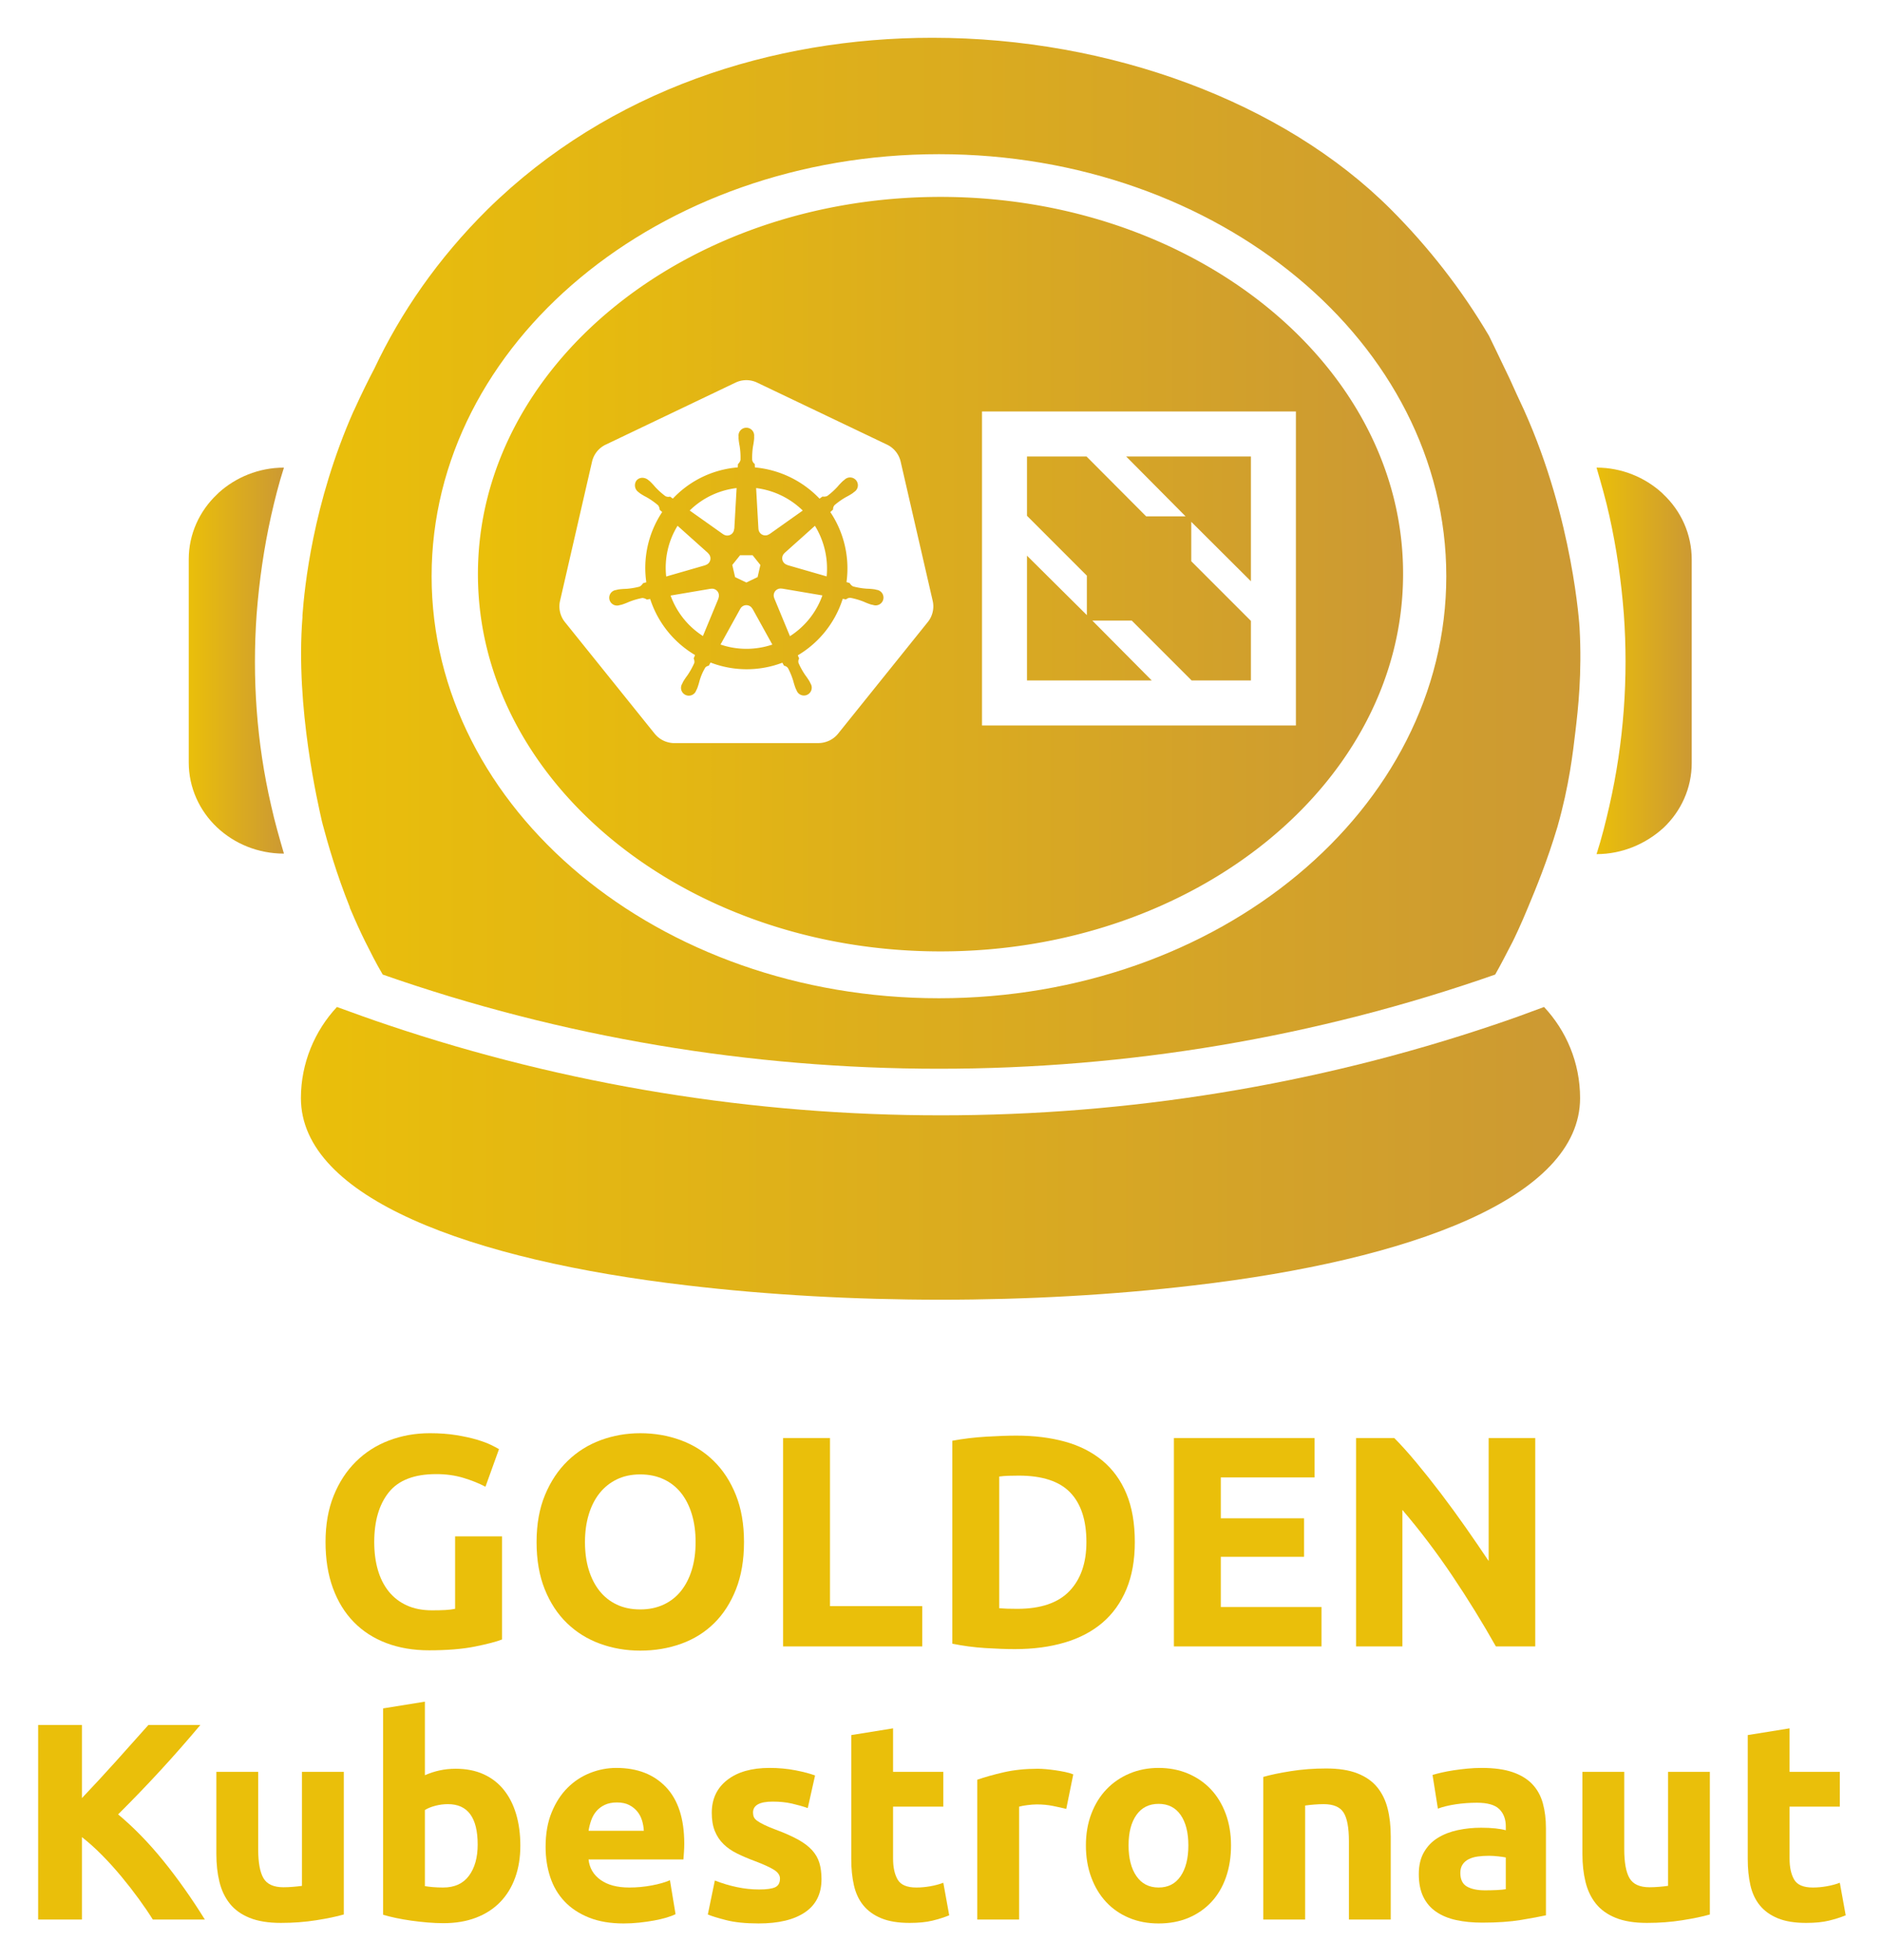 <svg xmlns="http://www.w3.org/2000/svg" role="img" xmlns:xlink="http://www.w3.org/1999/xlink" viewBox="29.15 13.65 741.70 772.20"><title>golden-kubestronaut-color.svg</title><defs><linearGradient id="linear-gradient" x1="-469.987" x2="-467.446" y1="-1052.755" y2="-1052.755" gradientTransform="matrix(14.763 0 0 -14.763 7596.775 -15267.802)" gradientUnits="userSpaceOnUse"><stop offset="0" stop-color="#eabf0a"/><stop offset="1" stop-color="#c93"/></linearGradient><linearGradient id="linear-gradient-2" x1="-501.467" x2="-498.924" y1="-921.703" y2="-921.703" gradientTransform="matrix(143.481 0 0 -143.481 72168.297 -132008.92)" gradientUnits="userSpaceOnUse"><stop offset="0" stop-color="#eabf0a"/><stop offset="1" stop-color="#c93"/></linearGradient><linearGradient id="linear-gradient-3" x1="-501.467" x2="-498.924" y1="-921.684" y2="-921.684" gradientTransform="matrix(143.481 0 0 -143.481 72168.297 -132008.92)" gradientUnits="userSpaceOnUse"><stop offset="0" stop-color="#eabf0a"/><stop offset="1" stop-color="#c93"/></linearGradient><linearGradient id="linear-gradient-4" x1="-501.467" x2="-498.925" y1="-921.718" y2="-921.718" gradientTransform="matrix(143.481 0 0 -143.481 72168.297 -132008.92)" gradientUnits="userSpaceOnUse"><stop offset="0" stop-color="#eabf0a"/><stop offset="1" stop-color="#c93"/></linearGradient><linearGradient id="linear-gradient-5" x1="-502.104" x2="-499.563" y1="-918.301" y2="-918.301" gradientTransform="matrix(198.383 0 0 -198.383 99756.747 -181707.33)" gradientUnits="userSpaceOnUse"><stop offset="0" stop-color="#eabf0a"/><stop offset="1" stop-color="#c93"/></linearGradient><linearGradient id="linear-gradient-6" x1="-492.779" x2="-490.238" y1="-1052.751" y2="-1052.751" gradientTransform="matrix(14.763 0 0 -14.763 7378.442 -15267.843)" gradientUnits="userSpaceOnUse"><stop offset="0" stop-color="#eabf0a"/><stop offset="1" stop-color="#c93"/></linearGradient><linearGradient id="linear-gradient-7" x1="-502.104" x2="-499.563" y1="-917.577" y2="-917.577" gradientTransform="matrix(198.404 0 0 -198.404 99767.455 -181819.644)" gradientUnits="userSpaceOnUse"><stop offset="0" stop-color="#eabf0a"/><stop offset="1" stop-color="#c93"/></linearGradient><linearGradient id="linear-gradient-8" x1="-290.924" x2="557.827" y1="608.542" y2="893.154" xlink:href="#linear-gradient-7"/><linearGradient id="linear-gradient-9" x1="-286.545" x2="562.206" y1="595.484" y2="880.095" xlink:href="#linear-gradient-7"/><linearGradient id="linear-gradient-10" x1="-277.914" x2="570.837" y1="569.743" y2="854.355" xlink:href="#linear-gradient-7"/><linearGradient id="linear-gradient-11" x1="-273.83" x2="574.921" y1="557.565" y2="842.176" xlink:href="#linear-gradient-7"/><linearGradient id="linear-gradient-12" x1="-268.051" x2="580.7" y1="540.331" y2="824.942" xlink:href="#linear-gradient-7"/><linearGradient id="linear-gradient-13" x1="-260.465" x2="588.287" y1="517.707" y2="802.318" xlink:href="#linear-gradient-7"/><linearGradient id="linear-gradient-14" x1="-257.761" x2="590.99" y1="509.646" y2="794.257" xlink:href="#linear-gradient-7"/><linearGradient id="linear-gradient-15" x1="-252.31" x2="596.441" y1="493.39" y2="778.002" xlink:href="#linear-gradient-7"/><linearGradient id="linear-gradient-16" x1="-246.346" x2="602.405" y1="475.604" y2="760.215" xlink:href="#linear-gradient-7"/><linearGradient id="linear-gradient-17" x1="-239.403" x2="609.348" y1="454.898" y2="739.51" xlink:href="#linear-gradient-7"/><linearGradient id="linear-gradient-18" x1="-232.127" x2="616.624" y1="433.2" y2="717.812" xlink:href="#linear-gradient-7"/><linearGradient id="linear-gradient-19" x1="-224.752" x2="623.999" y1="411.208" y2="695.819" xlink:href="#linear-gradient-7"/><linearGradient id="linear-gradient-20" x1="-245.123" x2="603.629" y1="471.956" y2="756.567" xlink:href="#linear-gradient-7"/><linearGradient id="linear-gradient-21" x1="-236.875" x2="611.877" y1="447.359" y2="731.97" xlink:href="#linear-gradient-7"/><linearGradient id="linear-gradient-22" x1="-230.288" x2="618.463" y1="427.716" y2="712.327" xlink:href="#linear-gradient-7"/><linearGradient id="linear-gradient-23" x1="-222.28" x2="626.471" y1="403.835" y2="688.446" xlink:href="#linear-gradient-7"/><linearGradient id="linear-gradient-24" x1="-212.851" x2="635.9" y1="375.717" y2="660.328" xlink:href="#linear-gradient-7"/><linearGradient id="linear-gradient-25" x1="-204.828" x2="643.924" y1="351.79" y2="636.401" xlink:href="#linear-gradient-7"/><clipPath id="clippath"><path d="M663.421 216.956c2.838 12.774 4.663 25.551 5.677 38.529 1.824 25.147 0 50.699-5.677 75.64-1.421 6.284-3.042 12.774-5.07 19.061 10.139 0 19.468-4.056 26.362-10.342 6.897-6.49 11.153-15.615 11.153-25.551v-80.1c0-10.137-4.256-19.262-11.153-25.755l-.607-.607c-6.693-6.083-15.819-9.936-25.755-9.936 1.824 6.287 3.649 12.574 5.07 19.061h0z" class="cls-1"/></clipPath><style>.cls-1{fill:none}</style></defs><g clip-path="url(#clippath)"><path fill="url(#linear-gradient)" d="M658.352 197.895h37.515v152.291h-37.515z"/></g><path d="M399.192 406.966c110.517 0 199.945-74.42 199.945-166.283S509.506 74.398 399.192 74.398s-199.943 74.423-199.943 166.286h-0c0 91.86 89.426 166.283 199.943 166.283zm.61-315.736c100.581 0 182.506 66.715 182.302 148.642 0 81.924-81.721 148.64-182.302 148.64s-182.302-66.715-182.302-148.64S299.221 91.23 399.802 91.23z" class="cls-1"/><path fill="url(#linear-gradient-2)" d="M459.632 258.164h15.54l23.589 23.589h23.374v-23.46l-23.503-23.503v-15.539l23.503 23.417v-49.159h-49.159l23.417 23.589h-15.539l-23.503-23.589h-23.46v23.374l23.589 23.589v15.54l-23.589-23.417v49.158h49.158l-23.417-23.589z"/><path fill="url(#linear-gradient-3)" d="M303.079 271.743l-.557 1.337c.259.539.353 1.141.272 1.736-.765 1.746-1.692 3.418-2.775 4.988-.595.785-1.144 1.603-1.644 2.452-.122.229-.277.582-.394.823-.104.178-.193.363-.262.556-.574 1.603.262 3.365 1.863 3.936 1.603.572 3.364-.262 3.936-1.865l.005-.005v-.005c.117-.242.282-.557.381-.78a25.933 25.933 0 0 0 .884-2.811c.529-1.939 1.329-3.794 2.373-5.512.366-.343.828-.567 1.324-.643l.694-1.258c9.105 3.502 19.181 3.527 28.303.071.196.346.559 1.011.656 1.182.625.099 1.189.44 1.565.948.869 1.647 1.573 3.375 2.104 5.159.244.953.541 1.891.892 2.811.099.226.262.546.379.788.069.188.152.368.257.541.874 1.461 2.765 1.936 4.226 1.062 1.461-.874 1.936-2.765 1.062-4.226-.117-.241-.279-.597-.401-.826a25.514 25.514 0 0 0-1.644-2.445c-1.065-1.53-1.974-3.161-2.719-4.869-.163-.61-.076-1.26.236-1.809-.196-.402-.366-.816-.511-1.237l-0.0 0.0 0-0v0c8.421-4.993 14.713-12.909 17.679-22.24.44.069.877.145 1.311.229.467-.429 1.082-.658 1.718-.638 1.83.351 3.621.877 5.349 1.573.897.409 1.814.762 2.752 1.065.221.056.539.112.79.168.023.005.041.015.061.02l.046.005a3.052 3.052 0 0 0 .562.13c1.685.221 3.232-.966 3.453-2.65.221-1.687-.966-3.232-2.651-3.453-.264-.061-.638-.165-.894-.211a25.869 25.869 0 0 0-2.94-.236c-1.858-.122-3.7-.424-5.499-.905-.557-.313-1.014-.773-1.324-1.329l-1.238-.361c1.324-9.674-.95-19.496-6.391-27.605.318-.287.917-.818 1.09-.976-.043-.63.163-1.255.574-1.736 1.413-1.215 2.94-2.287 4.561-3.204.877-.447 1.728-.943 2.549-1.487.198-.147.47-.379.676-.546.183-.117.353-.252.508-.404 1.212-1.194 1.225-3.146.03-4.361-1.197-1.212-3.148-1.225-4.361-.03-.208.165-.493.381-.681.544-.714.673-1.393 1.39-2.025 2.142-1.253 1.38-2.638 2.633-4.134 3.743-.59.239-1.233.308-1.86.201l-1.167.834c-6.716-7.049-15.763-11.42-25.46-12.302-.025-.407-.061-1.146-.074-1.367-.521-.361-.879-.912-1.001-1.535a28.507 28.507 0 0 1 .348-5.563c.196-.963.335-1.939.419-2.917.01-.246-.005-.602-.005-.872a3.161 3.161 0 0 0 0-.62c-.173-1.695-1.685-2.927-3.38-2.755-1.695.17-2.927 1.682-2.755 3.377 0 .028.008.056.008.086-.005.254-.015.562-.008.785.084.978.224 1.954.417 2.917.295 1.837.409 3.7.343 5.562-.175.612-.521 1.164-.996 1.586l-.074 1.296c-1.865.155-3.718.44-5.545.854-7.672 1.733-14.65 5.72-20.039 11.448a54.4 54.4 0 0 1-1.105-.785 2.429 2.429 0 0 1-1.822-.178c-1.497-1.108-2.882-2.358-4.135-3.735-.633-.752-1.306-1.469-2.02-2.145-.186-.16-.473-.379-.681-.541-.607-.49-1.357-.773-2.137-.806-.94-.051-1.848.351-2.445 1.08-1.034 1.459-.696 3.479.755 4.523l.046.03c.203.165.45.374.635.511.818.546 1.667 1.042 2.544 1.489 1.621.915 3.148 1.99 4.561 3.204.366.521.579 1.133.615 1.769l.983.877c-5.423 8.137-7.651 17.989-6.259 27.668l-1.283.376c-.335.536-.785.991-1.319 1.329-1.799.48-3.639.78-5.496.902a25.911 25.911 0 0 0-2.943.236c-.234.046-.564.132-.821.191l-.025.008-.046.013c-.19.023-.379.066-.562.127-1.613.531-2.493 2.272-1.962 3.885.531 1.616 2.272 2.493 3.885 1.962.015 0 .033 0 .048-.003.02-.005.038-.015.058-.023.252-.053.572-.114.793-.175.938-.3 1.855-.651 2.752-1.055 1.728-.696 3.517-1.222 5.347-1.573.635.038 1.245.254 1.763.62l1.337-.226c3.001 9.273 9.293 17.127 17.687 22.083zm27.336-3.25c-5.74 1.316-11.733 1.009-17.308-.889l7.786-14.078h.013c.252-.473.635-.859 1.105-1.111 1.316-.704 2.953-.211 3.659 1.103h.058l7.804 14.103a33.006 33.006 0 0 1-3.118.872zm10.058-4.183l-6.198-14.973.018-.025c-.572-1.331.008-2.876 1.311-3.507.323-.158.676-.249 1.037-.269.206-.01.417.008.62.048l.028-.036 15.971 2.701c-2.358 6.625-6.859 12.276-12.787 16.06zm9.844-43.492c3.667 5.967 5.288 12.965 4.617 19.935l-15.514-4.47-.015-.064c-.511-.142-.968-.429-1.316-.828-.986-1.126-.869-2.836.254-3.819l-.005-.033 11.979-10.721h0zm-4.803-6.01l-13.107 9.293-.048-.02c-.427.312-.938.493-1.469.516-1.492.069-2.76-1.085-2.828-2.579l-.015-.002-.91-16.065c6.932.859 13.387 3.972 18.378 8.858zm-24.695 17.61h4.935l3.067 3.835-1.1 4.782-4.432 2.132-4.442-2.137h-0l-1.103-4.785 3.075-3.827zm-4.64-25.905c1.08-.244 2.173-.432 3.27-.564l-.91 16.088-.069.033c-.02.531-.201 1.044-.513 1.474-.877 1.207-2.569 1.474-3.776.597v0l-.025.015-13.194-9.354c4.201-4.127 9.471-6.998 15.216-8.289zm-19.999 14.299l12.045 10.774-.015.064c.404.351.694.813.836 1.326.391 1.441-.457 2.927-1.898 3.321l-0.0 0-.013.053-15.438 4.455c-.77-6.978.808-14.012 4.483-19.994zm13.079 24.804l.025.033c.175-.036.356-.051.534-.048 1.245.02 2.317.889 2.592 2.104.13.557.076 1.138-.15 1.664l.048.058-6.134 14.823c-5.888-3.766-10.37-9.374-12.746-15.948l15.831-2.686z"/><path fill="url(#linear-gradient-4)" d="M399.802 388.512c100.581 0 182.302-66.715 182.302-148.64.203-81.927-81.721-148.642-182.302-148.642s-182.302 66.715-182.302 148.642 81.721 148.64 182.302 148.64zm16.354-212.738h123.714v123.714H416.156V175.774zm-164.98 82.142c-.402-.62-.727-1.286-.976-1.982-.145-.407-.264-.823-.356-1.248-.31-1.39-.31-2.833.003-4.224l12.64-54.99c.691-2.882 2.635-5.301 5.301-6.594l51.24-24.481c2.688-1.283 5.814-1.283 8.505 0l51.247 24.469c2.666 1.294 4.612 3.713 5.301 6.594l12.66 54.993 0.0 0v-.003c.312 1.39.312 2.831.002 4.221-.094.424-.213.844-.363 1.253-.356.996-.872 1.924-1.532 2.749l-34.372 42.76-1.082 1.344c-.663.818-1.459 1.522-2.351 2.084-.346.219-.706.419-1.075.597-.246.117-.503.216-.76.313-.328.125-.663.234-1.004.323a10 10 0 0 1-1.446.274 9.857 9.857 0 0 1-1.024.061l-56.322.013h-.552c-.844-.005-1.682-.122-2.493-.343a10.087 10.087 0 0 1-2.803-1.22c-.686-.437-1.314-.958-1.87-1.55-.17-.178-.34-.353-.496-.544l-35.467-44.097c-.198-.249-.381-.508-.557-.772z"/><path fill="url(#linear-gradient-5)" d="M637.666 410.412c-6.487 2.435-13.178 4.866-19.872 7.1h0c-140.732 47.451-294.85 47.451-435.782 0-6.693-2.234-13.384-4.665-20.077-7.1h-0c-8.718 9.328-14.194 22.104-14.195 35.891v.005c.003 39.341 66.92 63.875 152.291 73.81 63.473 7.504 136.069 7.504 199.539 0 85.375-9.936 152.294-34.471 152.294-73.813 0-13.992-5.476-26.565-14.197-35.893h-0z"/><path fill="url(#linear-gradient-6)" d="M114.685 208.438c-6.891 6.492-11.15 15.617-11.151 25.549v80.107c.001 9.932 4.259 19.057 11.151 25.549 6.897 6.487 16.225 10.34 26.364 10.34v-0c-1.827-6.287-3.652-12.574-5.072-19.061-5.674-24.538-7.501-50.089-5.674-75.437 1.011-12.978 2.838-25.754 5.674-38.529 1.42-6.284 3.042-12.774 5.072-19.061v-0c-9.938 0-19.064 3.853-25.755 9.936l-.61.607z"/><path fill="url(#linear-gradient-7)" d="M156.258 338.223c2.229 8.312 5.474 19.671 10.747 32.849v.204c2.231 5.272 4.259 9.735 6.084 13.384 2.028 4.056 4.259 8.518 6.894 12.978 141.342 49.479 297.284 49.479 438.42 0 2.434-4.259 4.666-8.719 6.894-12.978.813-1.624 3.245-6.69 6.083-13.587 3.042-7.298 7.504-18.047 11.56-31.635 4.666-16.423 6.086-29.2 7.097-37.716 1.014-8.518 2.635-22.713 1.621-40.76 0 0-2.432-42.585-21.9-85.779-1.825-3.853-3.852-8.312-5.679-12.371-4.256-8.922-8.109-16.83-8.109-16.83-10.749-18.251-23.93-35.081-38.732-49.886-42.259-42.257-110.599-67.556-180.592-67.562-63.011-.005-127.355 20.489-175.294 67.562-19.671 19.468-34.273 40.76-44.615 62.663-2.432 4.663-5.067 9.936-7.908 16.22l-.404.813c-16.022 36.298-19.264 69.351-20.075 80.303v.811c-2.838 35.487 6.287 74.219 7.705 80.503.203.61.203.813.203.813zm42.991-97.54c0-91.863 89.629-166.286 199.943-166.286s199.945 74.423 199.945 166.286-89.428 166.283-199.945 166.283-199.943-74.423-199.943-166.283h0z"/><path fill="url(#linear-gradient-8)" d="M89.369 769.961c-1.554-2.494-3.384-5.19-5.493-8.087-2.108-2.897-4.38-5.818-6.815-8.762-2.436-2.941-4.983-5.764-7.645-8.464-2.662-2.7-5.321-5.085-7.981-7.155v32.468H44.178v-76.658h17.256v28.811c4.437-4.659 8.944-9.534 13.521-14.622 4.577-5.087 8.805-9.815 12.682-14.188h20.478c-5.216 6.214-10.465 12.187-15.744 17.92-5.278 5.735-10.835 11.504-16.667 17.312 6.132 5.116 12.049 11.183 17.746 18.204 5.697 7.021 11.174 14.762 16.436 23.223H89.369z"/><path fill="url(#linear-gradient-9)" d="M164.64 767.97c-2.803.812-6.416 1.567-10.84 2.268s-9.071 1.051-13.938 1.051c-4.941 0-9.053-.663-12.334-1.991-3.282-1.327-5.882-3.188-7.798-5.586-1.918-2.396-3.282-5.254-4.093-8.573-.812-3.318-1.217-6.969-1.217-10.951v-32.411h16.482v30.421c0 5.31.7 9.145 2.102 11.504 1.4 2.361 4.019 3.54 7.854 3.54 1.179 0 2.434-.056 3.761-.166 1.328-.111 2.506-.239 3.54-.388v-44.911h16.482v56.194z"/><path fill="url(#linear-gradient-10)" d="M234.217 740.868c0 4.646-.683 8.85-2.046 12.61-1.365 3.762-3.337 6.97-5.918 9.624-2.583 2.655-5.752 4.701-9.513 6.14-3.761 1.438-8.039 2.157-12.832 2.157-1.991 0-4.076-.094-6.25-.277-2.176-.185-4.314-.425-6.416-.719-2.102-.296-4.112-.645-6.029-1.051-1.918-.404-3.614-.83-5.088-1.272v-81.304l16.482-2.655v28.982c1.842-.811 3.761-1.438 5.752-1.881s4.129-.664 6.416-.664c4.129 0 7.779.72 10.951 2.157 3.17 1.438 5.825 3.484 7.964 6.14 2.138 2.654 3.761 5.846 4.867 9.568 1.106 3.725 1.659 7.873 1.659 12.444zm-16.814-.442c0-10.619-3.91-15.929-11.726-15.929-1.697 0-3.374.221-5.033.663-1.659.443-3.005.996-4.037 1.66V756.798c.811.148 1.842.276 3.097.387 1.253.11 2.617.166 4.093.166 4.498 0 7.89-1.549 10.177-4.646 2.285-3.097 3.429-7.189 3.429-12.278z"/><path fill="url(#linear-gradient-11)" d="M244.172 741.311c0-5.161.791-9.679 2.378-13.551 1.585-3.871 3.668-7.097 6.25-9.679 2.581-2.58 5.548-4.535 8.905-5.862 3.355-1.328 6.803-1.991 10.343-1.991 8.258 0 14.785 2.526 19.58 7.577 4.792 5.052 7.19 12.482 7.19 22.289 0 .96-.038 2.011-.11 3.153-.075 1.144-.149 2.156-.221 3.042H261.096c.368 3.393 1.953 6.084 4.757 8.075 2.802 1.99 6.562 2.986 11.283 2.986 3.023 0 5.991-.276 8.905-.83 2.913-.553 5.291-1.233 7.135-2.046l2.212 13.385c-.885.442-2.065.885-3.54 1.327-1.476.442-3.116.83-4.923 1.161-1.808.332-3.744.608-5.807.83-2.065.222-4.131.332-6.195.332-5.237 0-9.79-.774-13.661-2.323s-7.08-3.668-9.624-6.36c-2.544-2.691-4.424-5.88-5.641-9.568-1.217-3.687-1.825-7.669-1.825-11.947zm38.716-6.305c-.075-1.4-.315-2.766-.719-4.093-.406-1.328-1.034-2.507-1.88-3.54-.849-1.032-1.918-1.881-3.208-2.544-1.291-.664-2.895-.996-4.812-.996-1.844 0-3.429.314-4.756.94-1.328.627-2.434 1.457-3.319 2.489-.885 1.033-1.567 2.231-2.046 3.595-.48 1.365-.83 2.748-1.051 4.148h21.792z"/><path fill="url(#linear-gradient-12)" d="M328.242 758.125c3.023 0 5.161-.294 6.416-.885 1.253-.59 1.881-1.732 1.881-3.43 0-1.327-.812-2.488-2.434-3.484-1.623-.995-4.093-2.119-7.412-3.374-2.582-.957-4.922-1.953-7.024-2.986-2.102-1.032-3.891-2.268-5.365-3.706-1.476-1.438-2.619-3.152-3.429-5.144-.812-1.991-1.217-4.387-1.217-7.19 0-5.456 2.027-9.771 6.084-12.942 4.055-3.17 9.624-4.756 16.703-4.756 3.54 0 6.931.314 10.177.939 3.244.628 5.825 1.311 7.743 2.047l-2.876 12.832c-1.919-.664-4.001-1.254-6.25-1.771-2.25-.515-4.776-.774-7.578-.774-5.163 0-7.743 1.438-7.743 4.314 0 .664.111 1.255.332 1.77.221.518.664 1.015 1.327 1.494.664.48 1.566.999 2.71 1.555 1.143.559 2.6 1.172 4.369 1.84 3.612 1.339 6.599 2.66 8.96 3.959 2.359 1.302 4.221 2.707 5.586 4.214 1.364 1.51 2.323 3.185 2.876 5.023s.83 3.974.83 6.4c0 5.739-2.157 10.081-6.471 13.025-4.314 2.941-10.417 4.414-18.307 4.414-5.163 0-9.458-.442-12.887-1.327-3.429-.886-5.807-1.622-7.135-2.213l2.766-13.385c2.802 1.106 5.678 1.974 8.628 2.6 2.949.627 5.863.94 8.739.94z"/><path fill="url(#linear-gradient-13)" d="M364.633 697.285l16.482-2.655v17.146h19.8v13.717h-19.8v20.465c0 3.467.608 6.232 1.825 8.296 1.217 2.065 3.667 3.098 7.356 3.098 1.77 0 3.595-.166 5.476-.498s3.595-.791 5.143-1.383l2.323 12.832c-1.991.812-4.203 1.513-6.637 2.102-2.434.59-5.42.885-8.96.885-4.499 0-8.224-.608-11.172-1.825-2.951-1.217-5.31-2.912-7.08-5.088-1.77-2.175-3.006-4.812-3.706-7.909-.702-3.098-1.051-6.526-1.051-10.288V697.285z"/><path fill="url(#linear-gradient-14)" d="M449.365 726.377c-1.477-.367-3.208-.755-5.199-1.161-1.991-.404-4.131-.608-6.416-.608-1.033 0-2.268.094-3.706.276-1.438.186-2.526.388-3.263.608v44.469h-16.482v-55.088c2.949-1.032 6.434-2.009 10.453-2.932 4.019-.921 8.499-1.383 13.44-1.383.885 0 1.953.056 3.208.166 1.253.111 2.506.26 3.761.442 1.253.186 2.507.406 3.762.664 1.253.26 2.322.572 3.207.94l-2.765 13.605z"/><path fill="url(#linear-gradient-15)" d="M514.297 740.758c0 4.573-.663 8.758-1.991 12.555-1.327 3.8-3.245 7.044-5.752 9.734-2.508 2.693-5.514 4.776-9.015 6.25-3.504 1.475-7.431 2.213-11.781 2.213-4.278 0-8.169-.738-11.67-2.213-3.504-1.474-6.51-3.557-9.016-6.25-2.508-2.69-4.463-5.935-5.863-9.734-1.401-3.797-2.102-7.981-2.102-12.555 0-4.571.72-8.739 2.157-12.5 1.438-3.761 3.43-6.969 5.974-9.624 2.544-2.654 5.567-4.718 9.07-6.194 3.502-1.475 7.318-2.212 11.449-2.212 4.203 0 8.056.737 11.56 2.212 3.502 1.477 6.508 3.54 9.016 6.194 2.506 2.655 4.461 5.863 5.862 9.624 1.4 3.761 2.102 7.929 2.102 12.5zm-16.813 0c0-5.089-1.015-9.088-3.042-12.002-2.029-2.912-4.923-4.369-8.684-4.369s-6.675 1.457-8.739 4.369c-2.065 2.914-3.097 6.913-3.097 12.002s1.031 9.126 3.097 12.112c2.064 2.987 4.979 4.48 8.739 4.48s6.654-1.493 8.684-4.48c2.027-2.986 3.042-7.023 3.042-12.112z"/><path fill="url(#linear-gradient-16)" d="M527.018 713.767c2.802-.811 6.416-1.565 10.841-2.268 4.425-.7 9.07-1.051 13.938-1.051 4.94 0 9.052.646 12.334 1.936 3.28 1.292 5.88 3.117 7.799 5.476 1.917 2.361 3.28 5.163 4.093 8.407.811 3.246 1.217 6.858 1.217 10.841v32.854h-16.482v-30.862c0-5.31-.701-9.071-2.102-11.283-1.401-2.212-4.021-3.318-7.854-3.318-1.181 0-2.434.055-3.762.166-1.327.11-2.508.24-3.539.387v44.911h-16.482v-56.194z"/><path fill="url(#linear-gradient-17)" d="M613.078 710.228c4.867 0 8.922.553 12.168 1.659 3.244 1.105 5.844 2.692 7.798 4.756 1.953 2.065 3.336 4.574 4.148 7.522.811 2.95 1.217 6.232 1.217 9.845v34.292c-2.361.517-5.642 1.125-9.845 1.825s-9.292 1.051-15.266 1.051c-3.761 0-7.173-.332-10.232-.995-3.061-.664-5.696-1.751-7.909-3.264-2.212-1.511-3.909-3.484-5.088-5.918-1.181-2.434-1.77-5.42-1.77-8.96 0-3.392.681-6.268 2.046-8.628 1.364-2.359 3.189-4.24 5.476-5.642 2.285-1.4 4.903-2.415 7.854-3.042 2.949-.626 6.01-.94 9.182-.94 2.138 0 4.038.093 5.697.276 1.659.185 3.004.425 4.037.719v-1.549c0-2.802-.849-5.05-2.544-6.747-1.697-1.696-4.646-2.545-8.85-2.545-2.804 0-5.569.204-8.296.608-2.729.406-5.089.979-7.08 1.715l-2.102-13.274c.957-.293 2.157-.608 3.595-.939 1.438-.332 3.004-.626 4.701-.886 1.696-.257 3.484-.479 5.365-.663 1.881-.184 3.778-.276 5.697-.276zm1.327 48.229c1.621 0 3.17-.037 4.646-.111 1.475-.072 2.655-.183 3.54-.331v-12.5c-.663-.147-1.659-.294-2.986-.442-1.327-.147-2.544-.222-3.65-.222-1.549 0-3.006.094-4.37.276-1.365.186-2.562.536-3.595 1.051-1.033.518-1.844 1.217-2.434 2.103-.591.885-.885 1.99-.885 3.318 0 2.582.866 4.369 2.6 5.364 1.731.996 4.11 1.494 7.135 1.494z"/><path fill="url(#linear-gradient-18)" d="M703.01 767.97c-2.804.812-6.416 1.567-10.841 2.268s-9.07 1.051-13.938 1.051c-4.942 0-9.054-.663-12.334-1.991-3.282-1.327-5.882-3.188-7.799-5.586-1.919-2.396-3.282-5.254-4.093-8.573-.812-3.318-1.217-6.969-1.217-10.951v-32.411h16.481v30.421c0 5.31.7 9.145 2.103 11.504 1.399 2.361 4.019 3.54 7.854 3.54 1.179 0 2.434-.056 3.761-.166 1.328-.111 2.507-.239 3.54-.388v-44.911h16.482v56.194z"/><path fill="url(#linear-gradient-19)" d="M717.942 697.285l16.481-2.655v17.146h19.801v13.717h-19.801v20.465c0 3.467.608 6.232 1.825 8.296 1.217 2.065 3.668 3.098 7.356 3.098 1.77 0 3.595-.166 5.476-.498s3.595-.791 5.144-1.383l2.323 12.832c-1.991.812-4.203 1.513-6.637 2.102-2.434.59-5.421.885-8.961.885-4.499 0-8.224-.608-11.172-1.825-2.95-1.217-5.31-2.912-7.08-5.088-1.77-2.175-3.005-4.812-3.705-7.909-.702-3.098-1.051-6.526-1.051-10.288V697.285z"/><path fill="url(#linear-gradient-20)" d="M201.042 594.464c-8.61 0-14.83 2.391-18.66 7.168-3.832 4.78-5.746 11.315-5.746 19.608 0 4.028.474 7.683 1.421 10.959.948 3.279 2.37 6.103 4.266 8.472 1.896 2.369 4.265 4.206 7.108 5.51 2.844 1.303 6.161 1.954 9.952 1.954 2.053 0 3.81-.038 5.272-.118 1.46-.078 2.744-.237 3.851-.474v-28.554h18.483v40.639c-2.212.87-5.767 1.797-10.663 2.784-4.898.986-10.941 1.48-18.127 1.48-6.161 0-11.75-.947-16.765-2.844-5.017-1.896-9.301-4.659-12.855-8.293-3.555-3.632-6.3-8.096-8.234-13.389-1.937-5.29-2.903-11.333-2.903-18.127 0-6.872 1.066-12.953 3.199-18.245 2.132-5.291 5.054-9.775 8.767-13.448 3.712-3.673 8.075-6.457 13.092-8.353 5.015-1.896 10.367-2.844 16.054-2.844 3.869 0 7.364.258 10.485.771 3.119.515 5.806 1.107 8.057 1.777 2.251.672 4.106 1.362 5.568 2.073 1.46.711 2.507 1.265 3.14 1.659l-5.332 14.81c-2.529-1.342-5.432-2.507-8.708-3.495-3.279-.987-6.854-1.481-10.723-1.481z"/><path fill="url(#linear-gradient-21)" d="M322.364 621.24c0 7.031-1.048 13.211-3.14 18.542-2.094 5.332-4.958 9.795-8.59 13.389-3.634 3.595-7.958 6.299-12.973 8.115-5.017 1.816-10.408 2.726-16.172 2.726-5.609 0-10.9-.909-15.876-2.726s-9.321-4.521-13.033-8.115c-3.713-3.594-6.635-8.057-8.767-13.389-2.133-5.331-3.199-11.511-3.199-18.542 0-7.029 1.105-13.21 3.317-18.542 2.21-5.331 5.193-9.813 8.945-13.447 3.75-3.632 8.095-6.357 13.033-8.175 4.936-1.816 10.13-2.726 15.58-2.726 5.607 0 10.9.909 15.876 2.726 4.976 1.817 9.319 4.543 13.033 8.175 3.712 3.634 6.635 8.116 8.768 13.447 2.132 5.332 3.199 11.513 3.199 18.542zm-62.675 0c0 4.028.492 7.662 1.481 10.9.987 3.239 2.409 6.023 4.265 8.353 1.855 2.331 4.126 4.128 6.812 5.391 2.685 1.265 5.765 1.896 9.242 1.896 3.395 0 6.457-.631 9.182-1.896 2.725-1.263 5.015-3.06 6.872-5.391 1.855-2.329 3.277-5.113 4.265-8.353.987-3.238 1.481-6.872 1.481-10.9s-.494-7.681-1.481-10.959c-.988-3.276-2.41-6.081-4.265-8.412-1.857-2.329-4.147-4.126-6.872-5.391-2.725-1.263-5.787-1.896-9.182-1.896-3.477 0-6.557.651-9.242 1.954-2.686 1.304-4.958 3.122-6.812 5.45-1.856 2.331-3.278 5.136-4.265 8.412-.989 3.278-1.481 6.893-1.481 10.841z"/><path fill="url(#linear-gradient-22)" d="M392.621 646.477v15.876h-54.855v-82.105h18.482v66.229h36.373z"/><path fill="url(#linear-gradient-23)" d="M476.384 621.24c0 7.108-1.106 13.311-3.317 18.602-2.212 5.292-5.352 9.676-9.419 13.151-4.068 3.477-9.024 6.083-14.869 7.819-5.846 1.736-12.401 2.606-19.667 2.606-3.317 0-7.188-.139-11.611-.415-4.424-.277-8.768-.848-13.032-1.718v-79.973c4.265-.789 8.708-1.322 13.329-1.6 4.62-.276 8.589-.415 11.906-.415 7.029 0 13.407.791 19.135 2.37 5.726 1.58 10.643 4.068 14.751 7.464 4.105 3.396 7.266 7.741 9.478 13.032 2.211 5.293 3.317 11.652 3.317 19.075zm-53.434 26.065c.868.08 1.875.139 3.021.178 1.144.041 2.507.06 4.087.06 9.242 0 16.093-2.329 20.557-6.99 4.461-4.66 6.694-11.097 6.694-19.312 0-8.608-2.133-15.124-6.398-19.549-4.265-4.423-11.019-6.635-20.26-6.635-1.265 0-2.567.021-3.91.06-1.344.04-2.606.139-3.791.296v51.894z"/><path fill="url(#linear-gradient-24)" d="M491.788 662.353v-82.105h55.448v15.521h-36.966V611.881h32.818v15.165h-32.818v19.786h39.69v15.521H491.788z"/><path fill="url(#linear-gradient-25)" d="M618.676 662.353c-5.293-9.398-11.019-18.679-17.18-27.843-6.161-9.161-12.718-17.811-19.668-25.946v53.789H563.584v-82.105h15.047c2.606 2.606 5.488 5.805 8.648 9.597 3.158 3.791 6.378 7.84 9.656 12.144 3.276 4.307 6.535 8.768 9.774 13.389 3.238 4.62 6.279 9.063 9.123 13.328V580.247h18.364v82.105h-15.521z"/></svg>